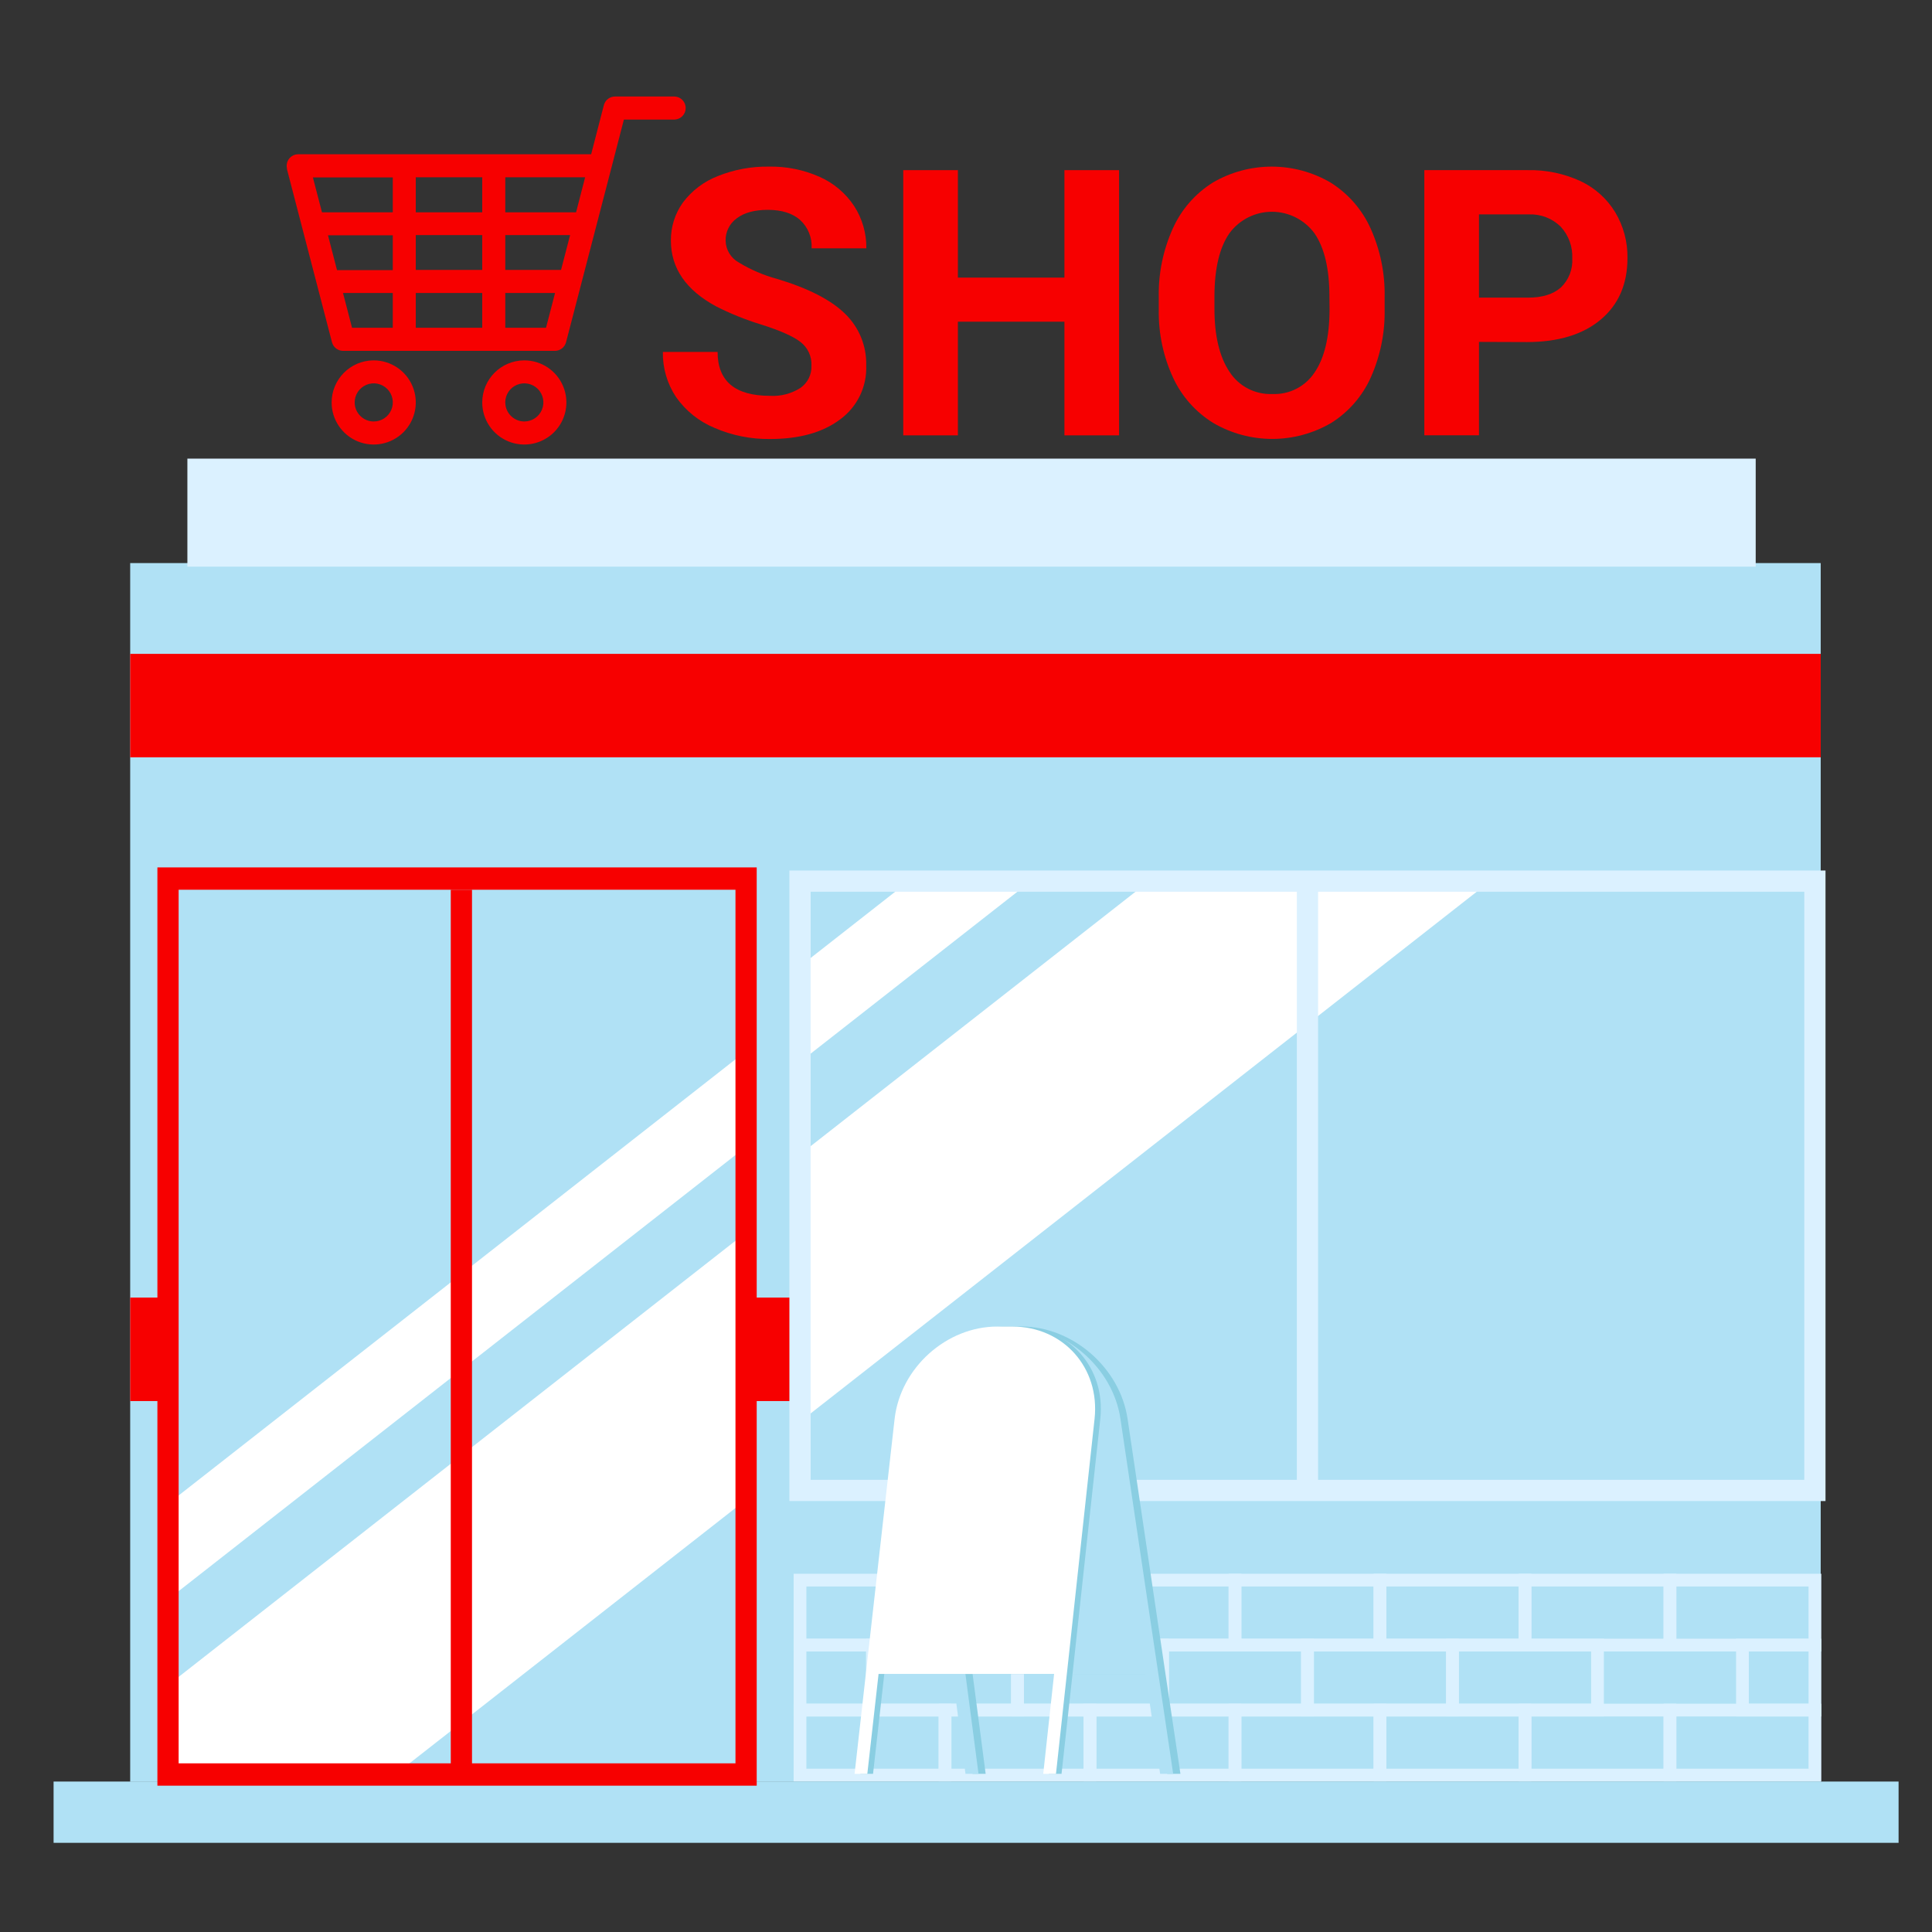 <?xml version="1.0" encoding="UTF-8"?> <svg xmlns="http://www.w3.org/2000/svg" xmlns:xlink="http://www.w3.org/1999/xlink" id="erzvcthdc7h1" viewBox="0 0 455 455" shape-rendering="geometricPrecision" text-rendering="geometricPrecision"><rect x="0" y="0" width="455" height="455" fill="#333333" stroke="none"/> <rect id="erzvcthdc7h2" width="398.13" height="287.02" rx="0" ry="0" transform="matrix(1 0 0 1 30.66 132.61)" fill="rgb(176,225,245)" stroke="none" stroke-width="1"></rect> <rect id="erzvcthdc7h3" width="34.15" height="15.3" rx="0" ry="0" transform="matrix(1 0 0 1 188.41 402.74)" fill="none" stroke="rgb(219,241,255)" stroke-width="3" stroke-miterlimit="10"></rect> <rect id="erzvcthdc7h4" width="34.15" height="15.3" rx="0" ry="0" transform="matrix(1 0 0 1 222.56 402.74)" fill="none" stroke="rgb(219,241,255)" stroke-width="3" stroke-miterlimit="10"></rect> <rect id="erzvcthdc7h5" width="34.15" height="15.3" rx="0" ry="0" transform="matrix(1 0 0 1 256.7 402.74)" fill="none" stroke="rgb(219,241,255)" stroke-width="3" stroke-miterlimit="10"></rect> <rect id="erzvcthdc7h6" width="34.15" height="15.3" rx="0" ry="0" transform="matrix(1 0 0 1 290.85 402.74)" fill="none" stroke="rgb(219,241,255)" stroke-width="3" stroke-miterlimit="10"></rect> <rect id="erzvcthdc7h7" width="34.15" height="15.3" rx="0" ry="0" transform="matrix(1 0 0 1 324.99 402.74)" fill="none" stroke="rgb(219,241,255)" stroke-width="3" stroke-miterlimit="10"></rect> <rect id="erzvcthdc7h8" width="34.15" height="15.3" rx="0" ry="0" transform="matrix(1 0 0 1 359.14 402.74)" fill="none" stroke="rgb(219,241,255)" stroke-width="3" stroke-miterlimit="10"></rect> <rect id="erzvcthdc7h9" width="34.15" height="15.3" rx="0" ry="0" transform="matrix(1 0 0 1 393.28 402.74)" fill="none" stroke="rgb(219,241,255)" stroke-width="3" stroke-miterlimit="10"></rect> <rect id="erzvcthdc7h10" width="34.15" height="15.3" rx="0" ry="0" transform="matrix(1 0 0 1 188.41 372.13)" fill="none" stroke="rgb(219,241,255)" stroke-width="3" stroke-miterlimit="10"></rect> <rect id="erzvcthdc7h11" width="34.15" height="15.3" rx="0" ry="0" transform="matrix(1 0 0 1 222.56 372.13)" fill="none" stroke="rgb(219,241,255)" stroke-width="3" stroke-miterlimit="10"></rect> <rect id="erzvcthdc7h12" width="34.15" height="15.3" rx="0" ry="0" transform="matrix(1 0 0 1 256.7 372.13)" fill="none" stroke="rgb(219,241,255)" stroke-width="3" stroke-miterlimit="10"></rect> <rect id="erzvcthdc7h13" width="34.15" height="15.3" rx="0" ry="0" transform="matrix(1 0 0 1 290.85 372.13)" fill="none" stroke="rgb(219,241,255)" stroke-width="3" stroke-miterlimit="10"></rect> <rect id="erzvcthdc7h14" width="34.15" height="15.3" rx="0" ry="0" transform="matrix(1 0 0 1 324.99 372.13)" fill="none" stroke="rgb(219,241,255)" stroke-width="3" stroke-miterlimit="10"></rect> <rect id="erzvcthdc7h15" width="34.15" height="15.3" rx="0" ry="0" transform="matrix(1 0 0 1 359.14 372.13)" fill="none" stroke="rgb(219,241,255)" stroke-width="3" stroke-miterlimit="10"></rect> <rect id="erzvcthdc7h16" width="34.15" height="15.3" rx="0" ry="0" transform="matrix(1 0 0 1 393.28 372.13)" fill="none" stroke="rgb(219,241,255)" stroke-width="3" stroke-miterlimit="10"></rect> <rect id="erzvcthdc7h17" width="17.07" height="15.3" rx="0" ry="0" transform="matrix(1 0 0 1 188.41 387.44)" fill="none" stroke="rgb(219,241,255)" stroke-width="3" stroke-miterlimit="10"></rect> <rect id="erzvcthdc7h18" width="34.15" height="15.3" rx="0" ry="0" transform="matrix(1 0 0 1 205.49 387.44)" fill="none" stroke="rgb(219,241,255)" stroke-width="3" stroke-miterlimit="10"></rect> <rect id="erzvcthdc7h19" width="34.15" height="15.3" rx="0" ry="0" transform="matrix(1 0 0 1 239.63 387.44)" fill="none" stroke="rgb(219,241,255)" stroke-width="3" stroke-miterlimit="10"></rect> <rect id="erzvcthdc7h20" width="34.15" height="15.3" rx="0" ry="0" transform="matrix(1 0 0 1 273.78 387.44)" fill="none" stroke="rgb(219,241,255)" stroke-width="3" stroke-miterlimit="10"></rect> <rect id="erzvcthdc7h21" width="34.15" height="15.3" rx="0" ry="0" transform="matrix(1 0 0 1 307.92 387.44)" fill="none" stroke="rgb(219,241,255)" stroke-width="3" stroke-miterlimit="10"></rect> <rect id="erzvcthdc7h22" width="34.15" height="15.3" rx="0" ry="0" transform="matrix(1 0 0 1 342.07 387.44)" fill="none" stroke="rgb(219,241,255)" stroke-width="3" stroke-miterlimit="10"></rect> <rect id="erzvcthdc7h23" width="17.07" height="15.3" rx="0" ry="0" transform="matrix(1 0 0 1 410.36 387.44)" fill="none" stroke="rgb(219,241,255)" stroke-width="3" stroke-miterlimit="10"></rect> <rect id="erzvcthdc7h24" width="369.35" height="25.44" rx="0" ry="0" transform="matrix(1 0 0 1 44.13 108.01)" fill="rgb(219,241,255)" stroke="none" stroke-width="1"></rect> <rect id="erzvcthdc7h25" width="434.51" height="14.43" rx="0" ry="0" transform="matrix(1 0 0 1 12.62 419.57)" fill="rgb(176,225,245)" stroke="none" stroke-width="1"></rect> <rect id="erzvcthdc7h26" width="398.13" height="24.37" rx="0" ry="0" transform="matrix(1 0 0 1 30.66 153.99)" fill="rgb(247,0,0)" stroke="none" stroke-width="1"></rect> <rect id="erzvcthdc7h27" width="10.95" height="24.37" rx="0" ry="0" transform="matrix(1 0 0 1 30.66 305.59)" fill="rgb(247,0,0)" stroke="none" stroke-width="1"></rect> <rect id="erzvcthdc7h28" width="10.95" height="24.37" rx="0" ry="0" transform="matrix(1 0 0 1 177.74 305.59)" fill="rgb(247,0,0)" stroke="none" stroke-width="1"></rect> <polygon id="erzvcthdc7h29" points="109.68,299.25 177.74,245.93 177.74,268.47 109.68,321.78 41.6,375.09 41.6,352.56 109.68,299.25" fill="rgb(255,255,255)" stroke="none" stroke-width="1"></polygon> <polygon id="erzvcthdc7h30" points="242.79,207.51 188.41,250.1 188.41,227.57 214.02,207.51 242.79,207.51" fill="rgb(255,255,255)" stroke="none" stroke-width="1"></polygon> <polygon id="erzvcthdc7h31" points="107.65,343.56 175.71,290.25 175.71,353.19 107.65,406.5 92.9,418.04 39.57,418.04 39.57,396.88 107.65,343.56" fill="rgb(255,255,255)" stroke="none" stroke-width="1"></polygon> <polygon id="erzvcthdc7h32" points="350.97,207.51 188.41,334.83 188.41,271.89 270.61,207.51 350.97,207.51" fill="rgb(255,255,255)" stroke="none" stroke-width="1"></polygon> <path id="erzvcthdc7h33" d="M178.21,420.54L37.07,420.54L37.07,204.28L178.21,204.28ZM42.07,415.28L173.21,415.28L173.21,209.54L42.07,209.54Z" fill="rgb(247,0,0)" stroke="none" stroke-width="1"></path> <rect id="erzvcthdc7h34" width="5" height="209.51" rx="0" ry="0" transform="matrix(1 0 0 1 106.16 209.54)" fill="rgb(247,0,0)" stroke="none" stroke-width="1"></rect> <line id="erzvcthdc7h35" x1="307.92" y1="207.51" x2="307.92" y2="351.01" fill="none" stroke="rgb(219,241,255)" stroke-width="5" stroke-miterlimit="10"></line> <rect id="erzvcthdc7h36" width="239.01" height="143.5" rx="0" ry="0" transform="matrix(1 0 0 1 188.41 207.51)" fill="none" stroke="rgb(219,241,255)" stroke-width="5" stroke-miterlimit="10"></rect> <path id="erzvcthdc7h37" d="M67.56,39.76L78.19,80.63C78.515,81.814,79.592,82.633,80.82,82.63L130.68,82.63C131.904,82.629,132.976,81.81,133.3,80.63L143.93,39.76L143.93,39.76L146.93,28.16L158.93,28.16C160.366,28.073,161.485,26.883,161.485,25.445C161.485,24.007,160.366,22.817,158.93,22.73L144.85,22.73C143.622,22.727,142.545,23.546,142.22,24.73L139.22,36.33L70.22,36.33C69.381,36.334,68.591,36.725,68.079,37.39C67.567,38.054,67.39,38.918,67.6,39.73ZM119,69L130.72,69L128.59,77.19L119,77.19ZM119,55.37L134.26,55.37L132.13,63.57L119,63.57ZM119,41.75L137.8,41.75L135.67,50L119,50ZM97.92,69L113.57,69L113.57,77.19L97.92,77.19ZM97.92,55.37L113.57,55.37L113.57,63.57L97.92,63.57ZM97.92,41.75L113.57,41.75L113.57,50L97.92,50ZM80.78,69L92.5,69L92.5,77.19L82.91,77.19ZM77.24,55.41L92.5,55.41L92.5,63.61L79.37,63.61ZM73.69,41.79L92.5,41.79L92.5,50L75.83,50Z" fill="rgb(247,0,0)" stroke="none" stroke-width="1"></path> <path id="erzvcthdc7h38" d="M113.57,94.78C113.57,98.788,115.984,102.402,119.688,103.936C123.391,105.47,127.653,104.622,130.487,101.787C133.322,98.953,134.17,94.691,132.636,90.988C131.102,87.284,127.488,84.87,123.48,84.87C118.009,84.876,113.576,89.309,113.57,94.78ZM118.99,94.78C118.986,92.963,120.077,91.323,121.755,90.625C123.432,89.927,125.365,90.308,126.651,91.592C127.938,92.875,128.324,94.807,127.629,96.486C126.935,98.165,125.297,99.26,123.48,99.26C121.01,99.249,119.011,97.25,119,94.78Z" fill="rgb(247,0,0)" stroke="none" stroke-width="1"></path> <path id="erzvcthdc7h39" d="M78.1,94.78C78.1,98.789,80.516,102.403,84.22,103.937C87.924,105.47,92.188,104.62,95.021,101.784C97.854,98.948,98.7,94.683,97.163,90.981C95.626,87.278,92.009,84.866,88,84.87C82.535,84.886,78.111,89.315,78.1,94.78ZM83.53,94.78C83.526,92.961,84.62,91.32,86.299,90.623C87.979,89.926,89.914,90.311,91.198,91.599C92.483,92.886,92.864,94.821,92.163,96.5C91.463,98.178,89.819,99.268,88,99.26C85.532,99.249,83.535,97.248,83.53,94.78Z" fill="rgb(247,0,0)" stroke="none" stroke-width="1"></path> <path id="erzvcthdc7h40" d="M191.1,86.14C191.217,83.962,190.251,81.867,188.52,80.54Q185.95,78.54,179.26,76.43C175.61,75.316,172.063,73.887,168.66,72.16Q158,66.41,158,56.67C157.964,53.443,158.963,50.289,160.85,47.67C162.952,44.879,165.792,42.732,169.05,41.47C172.862,39.937,176.942,39.179,181.05,39.24C185.161,39.153,189.241,39.972,193,41.64C196.308,43.096,199.129,45.47,201.13,48.48C203.066,51.452,204.076,54.933,204.03,58.48L191.14,58.48C191.285,55.964,190.294,53.517,188.44,51.81Q185.72,49.42,180.84,49.42C177.7,49.42,175.25,50.09,173.51,51.42C171.823,52.629,170.842,54.595,170.89,56.67C170.929,58.82,172.115,60.785,174,61.82C176.802,63.527,179.832,64.827,183,65.68Q194,68.98,199,73.87C202.304,77.052,204.118,81.475,204,86.06C204.199,91.055,201.897,95.821,197.86,98.77Q191.73,103.39,181.35,103.39C176.836,103.45,172.36,102.55,168.22,100.75C164.596,99.24,161.475,96.733,159.22,93.52C157.123,90.373,156.038,86.661,156.11,82.88L169,82.88Q169,93.22,181.36,93.22C183.884,93.367,186.39,92.712,188.52,91.35C190.211,90.166,191.184,88.203,191.1,86.14Z" fill="rgb(247,0,0)" stroke="none" stroke-width="1"></path> <path id="erzvcthdc7h41" d="M263.55,102.53L250.68,102.53L250.68,75.76L225.59,75.76L225.59,102.53L212.72,102.53L212.72,40.07L225.59,40.07L225.59,65.38L250.68,65.38L250.68,40.07L263.55,40.07Z" fill="rgb(247,0,0)" stroke="none" stroke-width="1"></path> <path id="erzvcthdc7h42" d="M326.09,72.71C326.213,78.278,325.1,83.804,322.83,88.89C320.848,93.307,317.602,97.038,313.5,99.61C304.922,104.623,294.308,104.623,285.73,99.61C281.614,97.071,278.333,93.383,276.29,89C273.979,84.012,272.82,78.567,272.9,73.07L272.9,70C272.784,64.406,273.922,58.857,276.23,53.76C278.231,49.326,281.498,45.583,285.62,43C294.191,37.987,304.799,37.987,313.37,43C317.492,45.586,320.762,49.328,322.77,53.76C325.067,58.846,326.202,64.38,326.09,69.96ZM313.09,69.88Q313.09,60.06,309.57,54.95C307.236,51.769,303.531,49.885,299.585,49.873C295.64,49.861,291.923,51.723,289.57,54.89Q286.06,59.89,286.01,69.67L286.01,72.67Q286.01,82.24,289.53,87.52C291.724,90.954,295.579,92.961,299.65,92.79C303.63,92.967,307.409,91.038,309.6,87.71Q313.08,82.62,313.12,72.89Z" fill="rgb(247,0,0)" stroke="none" stroke-width="1"></path> <path id="erzvcthdc7h43" d="M348.31,80.52L348.31,102.52L335.44,102.52L335.44,40.07L359.81,40.07C364.078,39.982,368.31,40.86,372.19,42.64C375.594,44.228,378.451,46.789,380.4,50C382.347,53.258,383.345,56.995,383.28,60.79Q383.28,69.97,376.99,75.26Q370.7,80.55,359.6,80.56ZM348.31,70.1L359.81,70.1Q364.91,70.1,367.6,67.7C369.458,65.914,370.438,63.402,370.28,60.83C370.4,58.096,369.429,55.427,367.58,53.41C365.598,51.449,362.896,50.393,360.11,50.49L348.31,50.49Z" fill="rgb(247,0,0)" stroke="none" stroke-width="1"></path> <path id="erzvcthdc7h44" d="M237.08,312.41L240.61,312.41C252.61,312.41,263.77,322.13,265.55,334.13L269.82,362.83L274.48,394.22L278,417.75L274.9,417.75L271.44,394.22L229.05,394.22L232.13,417.75L229.06,417.75L226,394.22L221.92,362.83L218.19,334.13C216.63,322.13,225.09,312.41,237.08,312.41Z" fill="rgb(138,206,226)" stroke="none" stroke-width="1"></path> <path id="erzvcthdc7h45" d="M235.4,312.41L238.93,312.41C250.93,312.41,262.09,322.13,263.87,334.13L268.13,362.83L272.8,394.22L276.29,417.75L273.22,417.75L269.76,394.22L227.36,394.22L230.45,417.75L227.38,417.75L224.32,394.22L220.24,362.83L216.5,334.13C214.94,322.13,223.4,312.41,235.4,312.41Z" fill="rgb(176,225,245)" stroke="none" stroke-width="1"></path> <path id="erzvcthdc7h46" d="M236.23,312.41L239.77,312.41C251.77,312.41,260.43,322.13,259.13,334.13L256,362.83L252.59,394.22L250,417.75L247,417.75L249.56,394.22L208.26,394.22L205.61,417.75L202.61,417.75L205.27,394.22L208.81,362.83L212.05,334.13C213.42,322.13,224.24,312.41,236.23,312.41Z" fill="rgb(138,206,226)" stroke="none" stroke-width="1"></path> <path id="erzvcthdc7h47" d="M234.89,312.41L238.42,312.41C250.42,312.41,259.08,322.13,257.78,334.13L254.66,362.83L251.25,394.22L248.69,417.75L245.69,417.75L248.25,394.22L206.91,394.22L204.26,417.75L201.26,417.75L203.91,394.22L207.45,362.83L210.69,334.13C212.08,322.13,222.89,312.41,234.89,312.41Z" fill="rgb(255,255,255)" stroke="none" stroke-width="1"></path> </svg> 